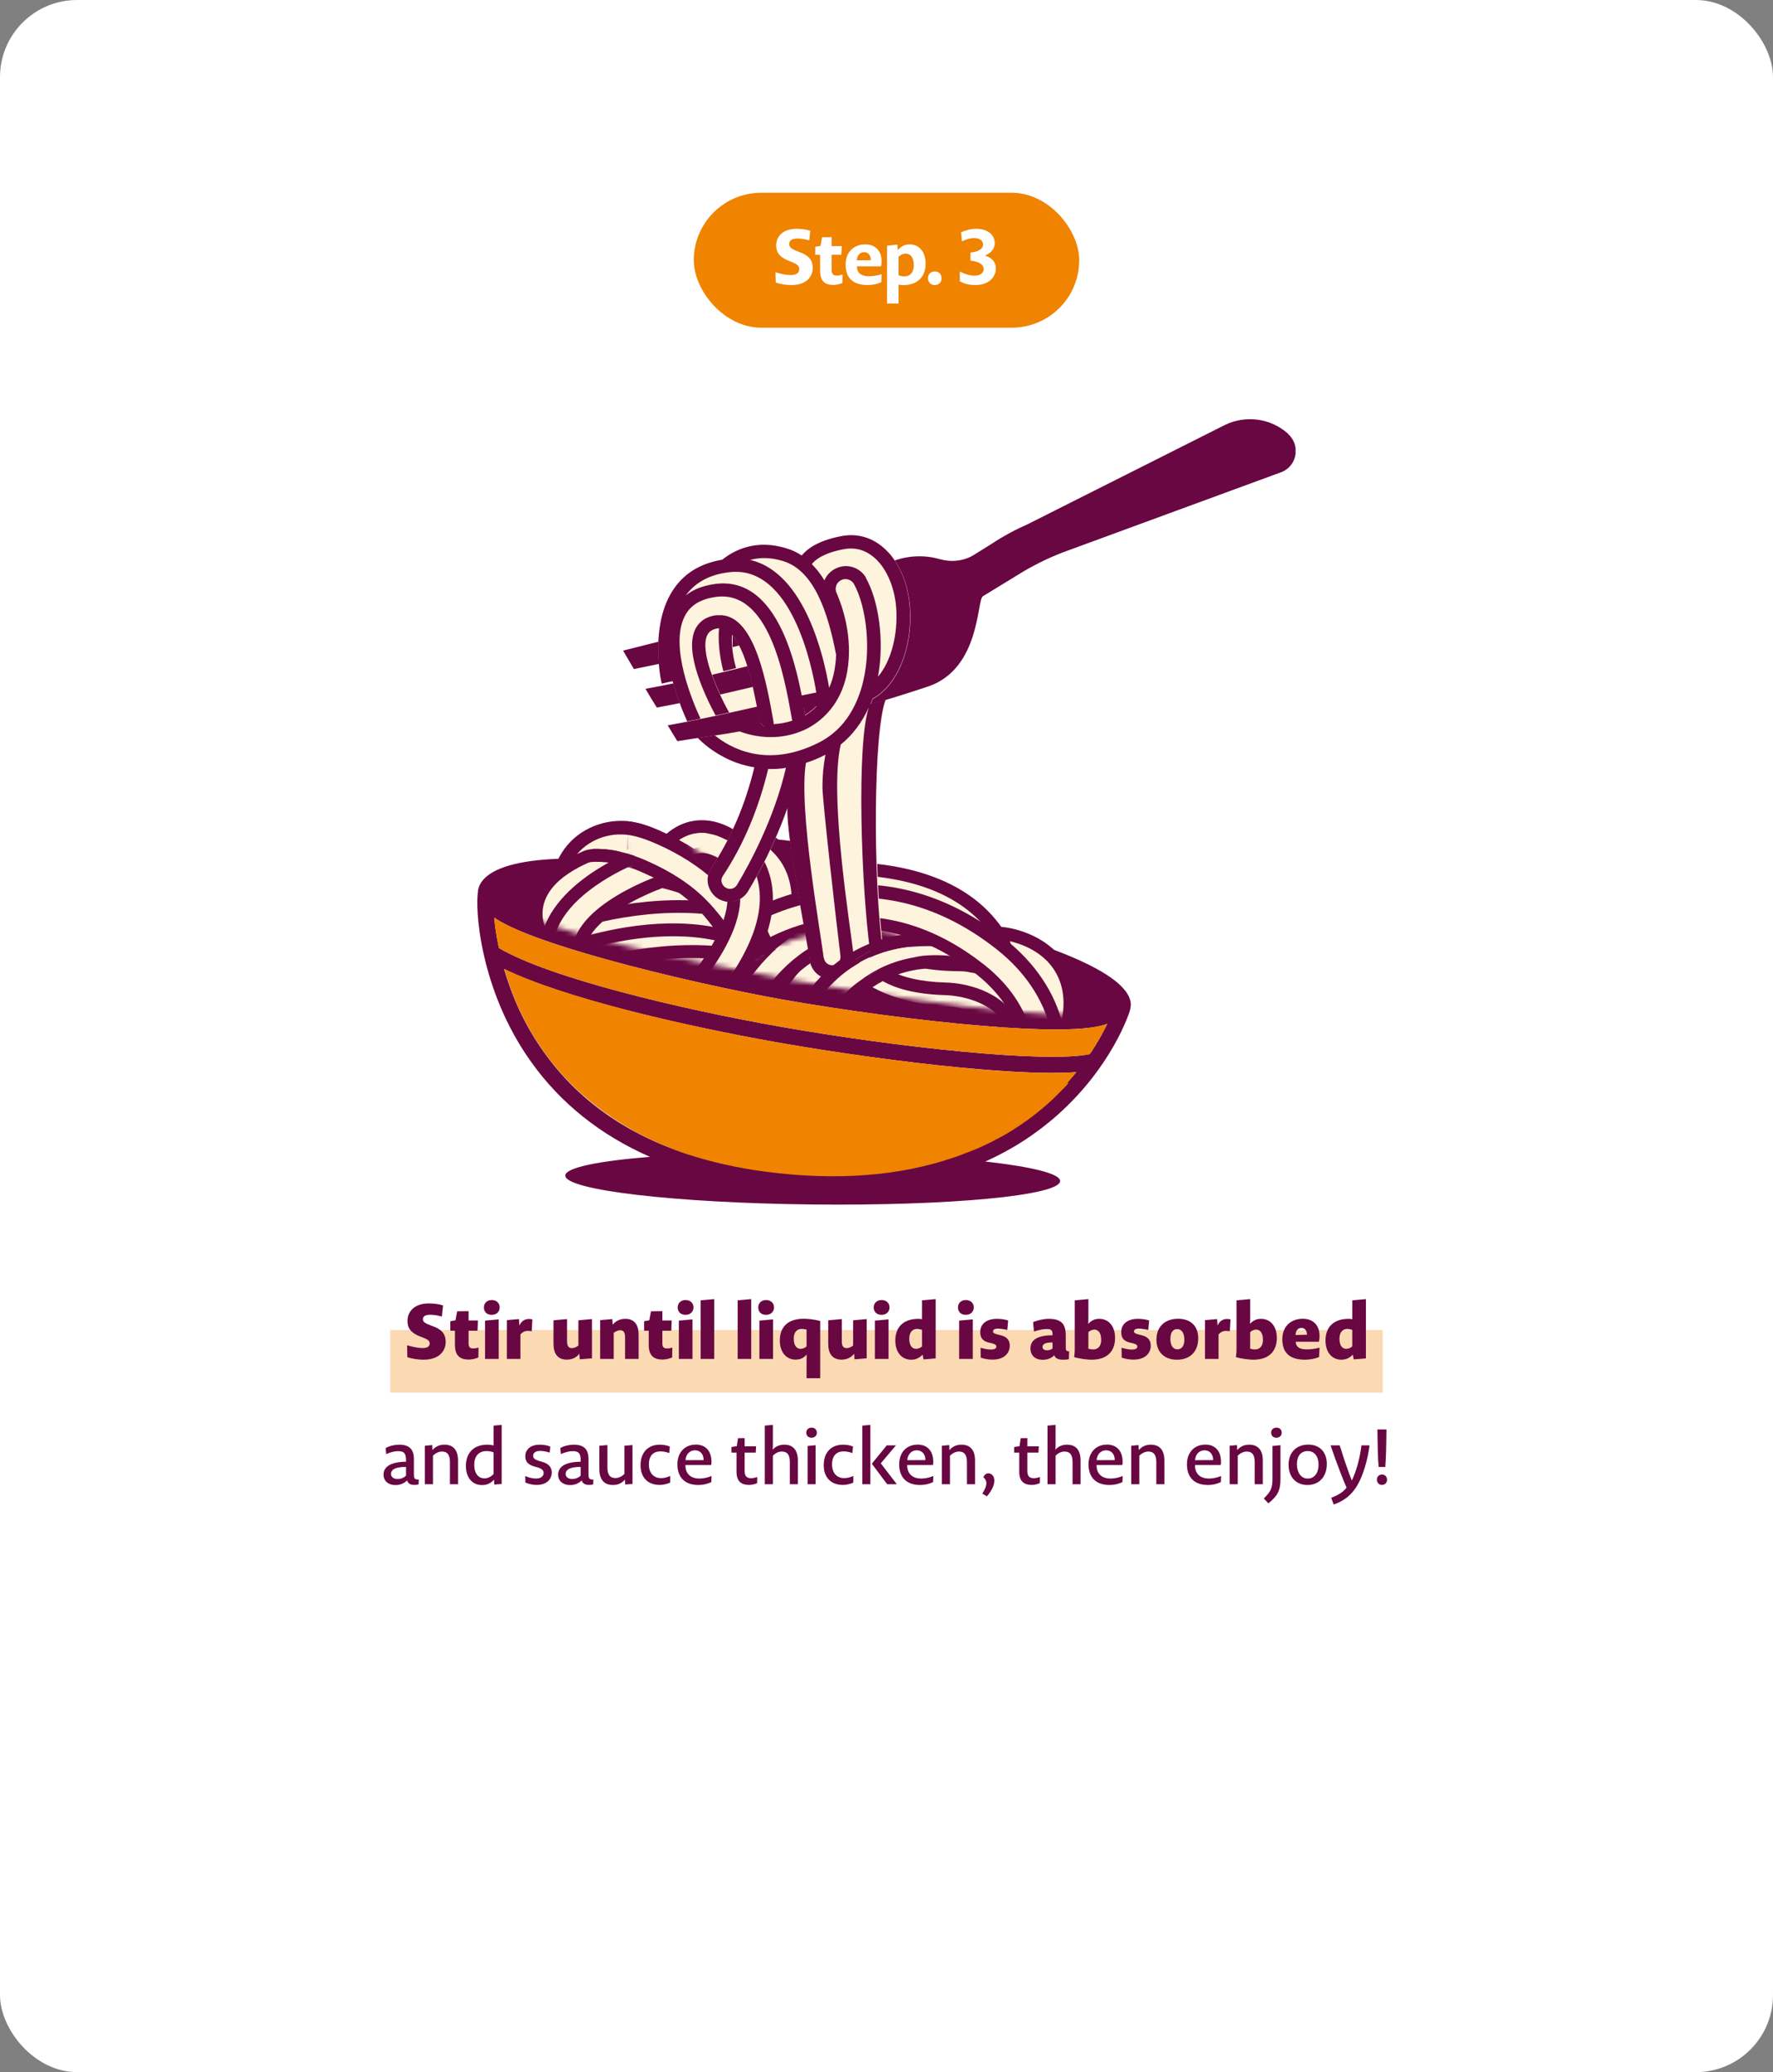 <?xml version="1.0" encoding="UTF-8"?> <svg xmlns="http://www.w3.org/2000/svg" width="368" height="430" viewBox="0 0 368 430" fill="none"><rect x="0" y="0" width="368" height="430" fill="#808080" stroke="none"/><rect width="368" height="430" rx="16" fill="white"></rect><rect x="144" y="40" width="80" height="28" rx="14" fill="#F08300"></rect><path d="M168.687 55.592C168.687 57.144 167.663 59.16 164.239 59.16C163.359 59.16 162.031 59.016 161.007 58.616L160.959 56.504C162.383 56.936 163.343 57.08 164.143 57.08C165.503 57.08 165.887 56.456 165.887 55.848C165.887 55.352 165.695 54.952 164.591 54.472L163.839 54.168C161.599 53.32 161.103 52.2 161.103 50.888C161.119 49.144 162.415 47.48 165.359 47.48C166.143 47.48 167.215 47.576 168.175 47.88L167.983 49.88C166.927 49.592 166.127 49.496 165.567 49.496C164.239 49.496 163.807 50.008 163.807 50.632C163.807 51.16 164.031 51.544 165.343 52.072L166.095 52.376C168.207 53.16 168.687 54.328 168.687 55.592ZM174.845 58.728C174.221 59 173.517 59.144 172.973 59.144C171.501 59.144 170.221 58.584 170.221 56.232V52.872H169.213V51.208L170.301 51.032L170.621 49.24L172.605 49.208V51.064H174.717L174.621 52.872H172.605V55.976C172.605 56.92 173.021 57.192 173.677 57.192C173.965 57.192 174.317 57.16 174.877 56.968L174.845 58.728ZM182.908 58.584C182.044 58.968 181.004 59.16 180.108 59.16C176.716 59.16 175.516 57.368 175.516 54.888C175.516 52.424 177.084 50.712 179.612 50.712C181.676 50.712 182.988 52.04 182.988 54.28C182.988 54.552 182.956 54.904 182.86 55.272H177.852C177.868 56.6 178.716 57.32 180.348 57.32C181.1 57.32 181.932 57.224 182.988 56.904L182.908 58.584ZM180.748 53.992C180.748 52.92 180.156 52.328 179.324 52.328C178.572 52.328 177.9 52.888 177.836 54.024L180.748 53.992ZM192.117 54.696C192.117 57.336 190.581 59.176 187.381 59.176C187.061 59.176 186.757 59.128 186.501 59.048V63H184.117V50.968L186.261 50.776L186.325 51.912C187.125 51 187.925 50.712 188.821 50.712C190.677 50.712 192.117 52.136 192.117 54.696ZM189.669 55.032C189.669 53.32 188.869 52.632 188.021 52.632C187.509 52.632 186.981 52.808 186.501 53.304V57.128C186.917 57.288 187.349 57.352 187.717 57.352C188.933 57.352 189.669 56.504 189.669 55.032ZM195.428 57.768C195.428 58.568 194.868 59.16 194.004 59.16C193.172 59.16 192.612 58.552 192.612 57.72C192.612 56.92 193.156 56.328 194.036 56.328C194.868 56.328 195.428 56.92 195.428 57.768ZM206.699 55.688C206.699 57.384 205.371 59.16 202.395 59.16C201.275 59.16 200.155 58.92 199.227 58.376L199.211 56.328C200.363 56.952 201.371 57.208 202.331 57.208C203.547 57.208 204.171 56.568 204.171 55.816C204.171 55.112 203.563 54.296 201.435 54.088V52.408C203.483 52.184 204.043 51.432 204.043 50.728C204.043 50.024 203.435 49.4 202.187 49.4C201.499 49.4 200.683 49.592 199.659 50.088L199.483 48.2C200.587 47.704 201.659 47.48 202.603 47.48C205.227 47.48 206.475 48.936 206.475 50.456C206.475 51.256 206.027 52.408 204.443 53.032C206.123 53.544 206.699 54.632 206.699 55.688Z" fill="white"></path><rect width="180" height="180" transform="translate(94 78)" fill="white"></rect><g clip-path="url(#clip0_17_102390)"><path d="M234.535 208.866C234.74 206.919 231.871 197.955 168.607 185.61C99.914 172.291 99.555 184.124 99.555 184.124C99.402 184.329 99.299 184.534 99.248 184.79C98.531 188.273 99.504 205.383 110.261 220.392C116.408 228.998 124.656 235.555 134.901 240.062C124.144 240.933 117.331 242.316 117.331 243.956C117.331 246.978 140.28 249.642 168.607 249.949C196.986 250.256 219.987 248.105 220.038 245.083C220.038 243.546 214.096 242.111 204.517 241.036C210.1 238.526 215.172 235.247 219.628 231.252C230.847 221.211 234.33 210.3 234.484 209.839C234.586 209.532 234.586 209.225 234.484 208.917L234.535 208.866ZM226.134 218.753C217.016 220.648 186.127 217.318 162.051 213.066C141.407 209.429 114.155 202.975 103.551 196.725C103.039 194.318 102.731 192.166 102.578 190.425C105.241 192.269 111.183 194.984 125.271 198.928C138.794 202.719 153.445 205.792 161.897 207.329C175.216 209.686 191.249 211.837 203.748 212.862C210.356 213.425 215.376 213.63 219.167 213.63C225.314 213.63 228.285 213.066 229.822 212.452C229.002 214.142 227.824 216.345 226.185 218.753H226.134ZM217.272 228.895C211.535 233.967 204.773 237.808 197.089 240.319C188.944 239.653 179.211 239.192 168.71 239.089C159.284 238.987 150.474 239.14 142.892 239.55C130.086 235.401 120.046 228.332 112.976 218.445C108.725 212.554 106.163 206.407 104.627 201.08C116.921 207.073 141.253 212.759 161.487 216.345C173.423 218.445 187.51 220.392 199.138 221.519C205.183 222.082 212.354 222.646 218.245 222.646C220.089 222.646 221.831 222.594 223.368 222.492C221.677 224.592 219.628 226.795 217.272 228.895Z" fill="#690742"></path><path d="M226.134 218.752C217.016 220.648 186.127 217.318 162.051 213.066C141.407 209.429 114.155 202.975 103.551 196.725C103.039 194.318 102.732 192.166 102.578 190.425C105.242 192.269 111.184 194.984 125.271 198.928C138.795 202.719 153.445 205.792 161.897 207.329C175.216 209.685 191.25 211.837 203.749 212.861C210.357 213.425 215.377 213.63 219.168 213.63C225.315 213.63 228.286 213.066 229.823 212.452C229.003 214.142 227.825 216.345 226.186 218.752H226.134Z" fill="#F08300"></path><path d="M221.525 224.695C221.935 224.234 222.294 223.824 222.704 223.363C222.96 223.055 223.216 222.799 223.421 222.492C221.884 222.594 220.142 222.646 218.298 222.646C212.356 222.646 205.184 222.133 199.191 221.519C187.563 220.392 173.476 218.445 161.54 216.345C141.306 212.759 116.974 207.022 104.68 201.08C106.216 206.458 108.778 212.554 113.029 218.445C114.259 220.187 115.591 221.775 117.025 223.363C117.025 223.363 117.128 223.465 117.179 223.516C118.306 224.746 119.535 225.924 120.765 227.051C120.969 227.205 121.174 227.41 121.379 227.563C121.789 227.922 122.25 228.332 122.711 228.69C122.967 228.895 123.223 229.1 123.479 229.305C123.889 229.612 124.299 229.971 124.76 230.278C125.016 230.483 125.272 230.688 125.58 230.893C126.041 231.2 126.502 231.508 126.912 231.815C127.168 231.969 127.424 232.174 127.68 232.327C128.346 232.737 128.961 233.147 129.627 233.557C129.883 233.71 130.088 233.813 130.344 233.966C130.907 234.274 131.471 234.632 132.034 234.94C132.342 235.093 132.7 235.298 133.007 235.452C133.468 235.657 133.93 235.913 134.339 236.118C134.698 236.272 135.056 236.477 135.466 236.63C135.927 236.835 136.337 237.04 136.798 237.245C137.157 237.399 137.567 237.552 137.976 237.757C138.437 237.962 138.898 238.116 139.411 238.321C139.769 238.474 140.179 238.628 140.538 238.782C141.204 239.038 141.87 239.243 142.587 239.499C147.556 241.138 152.985 242.367 158.825 243.136C173.578 245.082 186.794 244.058 198.064 240.165C198.32 240.062 198.576 240.011 198.832 239.909C199.089 239.806 199.396 239.704 199.652 239.601C199.908 239.499 200.164 239.396 200.42 239.294C200.677 239.191 200.933 239.089 201.24 238.987C201.496 238.884 201.752 238.782 202.008 238.679C202.265 238.577 202.521 238.474 202.777 238.372C203.084 238.218 203.392 238.116 203.699 237.962C204.006 237.808 204.365 237.655 204.672 237.501C204.979 237.347 205.338 237.194 205.645 237.04C205.85 236.938 206.055 236.835 206.311 236.681C206.567 236.528 206.875 236.374 207.131 236.272C207.336 236.169 207.541 236.015 207.797 235.913C208.053 235.759 208.36 235.606 208.617 235.452C208.821 235.35 209.026 235.196 209.231 235.093C209.539 234.889 209.846 234.735 210.153 234.53C210.307 234.427 210.461 234.325 210.614 234.223C211.075 233.915 211.485 233.659 211.946 233.352C212.1 233.249 212.202 233.198 212.305 233.096C212.612 232.891 212.919 232.635 213.278 232.43C213.432 232.327 213.585 232.174 213.739 232.071C214.046 231.866 214.303 231.661 214.559 231.456C214.712 231.354 214.866 231.2 215.02 231.098C215.327 230.893 215.583 230.637 215.891 230.381C216.044 230.278 216.147 230.176 216.3 230.073C216.71 229.715 217.12 229.356 217.53 228.998C217.991 228.588 218.452 228.178 218.913 227.717C218.964 227.666 219.067 227.614 219.118 227.512C219.528 227.102 219.937 226.692 220.347 226.283C220.398 226.231 220.45 226.18 220.552 226.078C220.962 225.668 221.372 225.258 221.73 224.797C221.73 224.797 221.73 224.797 221.782 224.746L221.525 224.695Z" fill="#F08300"></path><path d="M223.317 212.042C198.472 212.042 138.999 200.823 116.307 194.164C100.785 189.605 98.941 186.941 99.248 184.79C99.248 184.79 99.248 183.407 100.888 181.972C105.498 177.926 121.019 175.057 168.557 184.278C208.666 192.064 231.411 199.901 234.382 206.971C234.996 208.405 234.587 209.429 234.382 209.788C233.511 211.376 229.515 212.093 223.368 212.093L223.317 212.042ZM119.329 180.948C108.879 180.948 104.73 182.587 103.142 183.765C102.168 184.482 102.066 184.995 102.066 184.995C102.168 185.353 103.807 188.376 127.781 194.318C167.327 204.102 227.312 212.196 231.872 208.456C231.872 208.354 231.872 208.046 231.513 207.585C229.618 204.768 219.68 197.084 168.044 187.044C144.327 182.433 129.113 180.999 119.38 180.999L119.329 180.948Z" fill="#690742"></path><mask id="mask0_17_102390" style="mask-type:luminance" maskUnits="userSpaceOnUse" x="100" y="164" width="134" height="47"><path d="M233.1 209.071C229.514 216.857 99.35 194.42 100.63 184.943C100.63 184.943 104.37 154.208 172.756 167.527C243.96 181.358 233.151 209.071 233.151 209.071H233.1Z" fill="white"></path></mask><g mask="url(#mask0_17_102390)"><path d="M139.921 182.894C139.101 182.894 138.23 182.689 137.462 182.177C135.31 180.845 134.593 178.028 135.874 175.876C136.13 175.467 138.538 171.625 143.148 170.498C145.351 169.985 148.783 169.883 152.83 172.496C155.032 173.879 155.647 176.799 154.264 178.95C152.881 181.153 149.961 181.767 147.809 180.384C146.887 179.821 145.197 178.745 143.865 180.743C142.943 182.126 141.406 182.894 139.87 182.894H139.921Z" fill="#690742"></path><path d="M139.921 180.333C139.563 180.333 139.204 180.231 138.846 180.026C137.872 179.462 137.565 178.182 138.128 177.208C138.333 176.85 140.178 173.93 143.763 173.059C146.222 172.496 148.835 173.059 151.447 174.698C152.42 175.313 152.677 176.594 152.062 177.516C151.447 178.489 150.167 178.745 149.193 178.13C147.554 177.055 146.017 176.696 144.737 177.003C142.79 177.464 141.663 179.257 141.663 179.257C141.253 179.872 140.587 180.231 139.921 180.231V180.333Z" fill="#FEF3DD"></path><path d="M157.235 205.229C155.237 205.229 153.393 203.948 152.778 201.95C151.497 198.006 149.346 193.959 146.99 191.091C145.965 189.81 144.889 188.632 143.711 187.556C141.047 185.097 137.82 183.048 133.927 181.307C132.288 180.538 130.392 179.77 128.907 179.77C127.934 179.77 127.012 180.026 126.192 180.436C124.604 181.307 123.733 183.048 123.836 184.995C123.989 187.556 122.043 189.81 119.43 189.964C116.869 190.117 114.615 188.171 114.461 185.558C114.103 180.026 116.818 174.903 121.582 172.24C123.784 171.01 126.294 170.344 128.856 170.344C132.185 170.344 135.156 171.574 137.718 172.752C142.533 174.955 146.529 177.516 149.961 180.641C151.497 182.075 152.932 183.56 154.212 185.148C157.286 188.837 160.052 193.959 161.691 199.082C162.46 201.541 161.128 204.204 158.669 204.973C158.208 205.126 157.696 205.178 157.235 205.178V205.229Z" fill="#690742"></path><path d="M157.236 202.565C156.365 202.565 155.597 202.002 155.289 201.182C153.957 196.93 151.601 192.525 148.988 189.451C147.913 188.12 146.735 186.839 145.454 185.661C142.585 183.048 139.102 180.846 134.953 178.95C132.955 178.028 130.855 177.157 128.857 177.157C127.422 177.157 126.039 177.516 124.861 178.182C122.402 179.565 120.968 182.28 121.173 185.251C121.224 186.378 120.405 187.351 119.278 187.402C118.202 187.556 117.229 186.634 117.126 185.507C116.819 180.999 119.021 176.85 122.863 174.698C124.656 173.674 126.91 173.11 128.908 173.162C131.674 173.162 134.389 174.289 136.694 175.313C141.253 177.362 145.044 179.821 148.271 182.741C149.706 184.073 151.037 185.456 152.216 186.941C155.136 190.425 157.697 195.24 159.234 200.004C159.592 201.08 158.977 202.207 157.902 202.565C157.697 202.616 157.492 202.668 157.287 202.668L157.236 202.565Z" fill="#FEF3DD"></path><path d="M136.591 217.574C134.132 217.574 131.571 217.523 128.959 217.421C126.346 217.318 124.348 215.115 124.451 212.554C124.553 209.993 126.705 208.046 129.317 208.046C153.444 209.02 165.021 205.075 170.503 201.592C173.166 199.901 174.652 196.93 174.447 193.652C174.242 190.271 172.398 187.351 169.427 185.866C151.395 176.952 121.326 195.445 111.235 203.333C109.186 204.921 106.266 204.563 104.626 202.514C103.038 200.465 103.397 197.545 105.446 195.906C107.136 194.625 146.631 164.095 173.576 177.465C179.518 180.384 183.463 186.429 183.821 193.14C184.18 199.85 181.106 205.946 175.574 209.481C167.173 214.859 154.059 217.574 136.591 217.574Z" fill="#690742"></path><path d="M136.641 214.91C134.182 214.91 131.672 214.859 129.059 214.757C127.932 214.757 127.062 213.783 127.113 212.657C127.113 211.53 128.24 210.71 129.213 210.71C149.191 211.53 163.534 209.224 171.935 203.846C175.419 201.643 177.365 197.75 177.109 193.498C176.853 189.144 174.445 185.404 170.603 183.458C147.398 171.983 109.952 200.875 109.594 201.182C108.723 201.899 107.442 201.694 106.776 200.823C106.11 199.953 106.264 198.672 107.135 198.006C108.774 196.725 146.988 167.219 172.448 179.821C177.621 182.382 180.9 187.402 181.207 193.242C181.514 198.979 178.902 204.204 174.189 207.227C166.198 212.349 153.648 214.91 136.692 214.91H136.641Z" fill="#FEF3DD"></path><path d="M153.394 196.162C152.626 196.162 151.909 195.752 151.55 195.035C146.172 184.534 124.554 185.814 124.35 185.814C123.274 185.814 122.249 185.046 122.147 183.868C122.096 182.741 122.915 181.767 124.042 181.665C125.015 181.665 148.579 180.179 155.187 193.088C155.7 194.113 155.29 195.342 154.317 195.855C154.009 196.008 153.702 196.059 153.394 196.059V196.162Z" fill="#FEF3DD"></path><path d="M148.27 199.184C147.246 199.184 146.17 198.826 145.299 198.108C135.976 190.476 120.506 192.678 120.353 192.678C117.791 193.088 115.384 191.347 114.974 188.785C114.564 186.224 116.306 183.816 118.867 183.407C119.687 183.304 138.486 180.436 151.19 190.834C153.188 192.474 153.495 195.445 151.856 197.442C150.934 198.569 149.602 199.184 148.219 199.184H148.27Z" fill="#690742"></path><path d="M153.392 198.774C151.702 198.774 150.062 197.852 149.192 196.213C145.401 188.837 129.675 188.068 124.501 188.427C121.991 188.529 119.686 186.634 119.532 184.073C119.378 181.511 121.325 179.258 123.886 179.104C126.55 178.95 150.319 177.772 157.541 191.961C158.72 194.267 157.798 197.084 155.492 198.262C154.826 198.621 154.058 198.774 153.341 198.774H153.392Z" fill="#690742"></path><path d="M148.27 199.184C147.246 199.184 146.17 198.826 145.299 198.108C135.976 190.476 120.506 192.678 120.353 192.678C117.791 193.088 115.384 191.347 114.974 188.785C114.564 186.224 116.306 183.816 118.867 183.407C119.687 183.304 138.486 180.436 151.19 190.834C153.188 192.474 153.495 195.445 151.856 197.442C150.934 198.569 149.602 199.184 148.219 199.184H148.27Z" fill="#FEF3DD"></path><path d="M217.168 219.982C216.605 219.982 216.041 219.879 215.529 219.674C213.122 218.752 211.892 216.037 212.814 213.63C213.788 211.017 214.658 207.38 213.224 205.024C211.738 202.668 208.204 201.797 206.923 201.643C198.573 200.414 193.144 197.801 190.531 193.805C188.789 191.091 188.687 188.273 189.199 186.531C189.916 184.021 192.478 182.587 194.988 183.304C197.293 183.97 198.727 186.275 198.317 188.58C198.573 189.195 200.674 191.295 208.05 192.371C208.716 192.371 216.963 193.344 221.164 200.004C223.981 204.512 224.135 210.249 221.625 216.959C220.908 218.855 219.115 219.982 217.22 219.982H217.168Z" fill="#690742"></path><path d="M217.168 217.318C217.168 217.318 216.707 217.318 216.451 217.164C215.427 216.755 214.863 215.628 215.273 214.552C217.015 209.89 217.066 206.202 215.427 203.59C212.917 199.594 207.179 199.03 207.128 198.979C199.7 197.903 194.885 195.65 192.734 192.32C191.043 189.759 191.658 187.453 191.709 187.197C192.017 186.122 193.144 185.507 194.219 185.814C195.295 186.122 195.91 187.197 195.654 188.273C195.654 188.376 195.5 189.195 196.268 190.271C197.139 191.551 199.803 193.805 207.692 194.984C207.896 194.984 215.324 195.701 218.91 201.438C221.266 205.229 221.369 210.095 219.115 215.986C218.808 216.806 218.039 217.267 217.22 217.267L217.168 217.318Z" fill="#FEF3DD"></path><path d="M104.319 205.383C102.629 205.383 100.989 204.461 100.17 202.873C98.992 200.567 99.862 197.75 102.116 196.521C103.602 195.752 138.896 177.516 166.302 193.037C168.556 194.318 169.324 197.186 168.095 199.44C166.814 201.694 163.946 202.514 161.692 201.233C138.794 188.273 106.778 204.717 106.47 204.87C105.753 205.229 105.036 205.383 104.319 205.383Z" fill="#690742"></path><path d="M104.317 202.667C103.6 202.667 102.883 202.258 102.524 201.592C102.012 200.618 102.371 199.389 103.395 198.877C104.83 198.108 138.895 180.538 165.02 195.342C165.993 195.906 166.352 197.135 165.788 198.108C165.225 199.082 163.995 199.389 163.022 198.877C138.792 185.148 105.598 202.309 105.239 202.463C104.932 202.616 104.625 202.667 104.317 202.667Z" fill="#FEF3DD"></path><path d="M109.133 208.661C106.982 208.661 105.035 207.175 104.574 204.973C104.165 203.129 104.933 201.233 106.418 200.158C108.98 198.313 138.947 184.534 159.027 196.367C161.281 197.699 161.998 200.567 160.666 202.77C159.335 204.973 156.466 205.741 154.263 204.409C138.537 195.137 113.488 206.971 111.746 207.841C111.234 208.149 110.67 208.405 110.055 208.507C109.748 208.559 109.441 208.61 109.185 208.61L109.133 208.661Z" fill="#690742"></path><path d="M109.134 205.997C108.212 205.997 107.392 205.331 107.187 204.409C107.034 203.641 107.341 202.77 108.007 202.309C110.107 200.772 138.947 187.607 157.696 198.672C158.669 199.235 158.976 200.465 158.413 201.438C157.85 202.411 156.62 202.719 155.647 202.155C138.435 191.961 111.746 204.921 110.363 205.587C110.158 205.741 109.851 205.895 109.595 205.946C109.441 205.946 109.339 205.946 109.185 205.946L109.134 205.997Z" fill="#FEF3DD"></path><path d="M107.033 214.706C105.343 214.706 103.703 213.784 102.884 212.196C101.654 209.89 102.576 207.073 104.83 205.844C106.316 205.075 141.662 186.839 169.016 202.36C171.27 203.641 172.038 206.509 170.809 208.763C169.58 211.017 166.66 211.837 164.406 210.556C141.405 197.545 109.492 214.04 109.184 214.193C108.467 214.552 107.75 214.757 106.982 214.757L107.033 214.706Z" fill="#690742"></path><path d="M107.032 212.042C106.315 212.042 105.598 211.632 105.239 210.966C104.727 209.993 105.086 208.763 106.11 208.251C107.544 207.483 141.61 189.912 167.735 204.716C168.708 205.28 169.066 206.509 168.503 207.483C167.94 208.456 166.71 208.763 165.737 208.251C141.507 194.523 108.313 211.683 107.954 211.837C107.647 211.991 107.34 212.042 107.032 212.042Z" fill="#FEF3DD"></path><path d="M200.213 233.454C199.649 233.454 199.086 233.352 198.573 233.147C196.166 232.225 194.936 229.51 195.859 227.102C196.524 225.36 196.473 224.285 196.268 223.926C196.012 223.465 194.936 223.107 194.322 223.004C176.239 222.184 169.272 214.296 168.555 213.374C166.916 211.376 167.223 208.405 169.221 206.766C171.219 205.126 174.139 205.434 175.778 207.38C175.983 207.636 181.157 213.015 195.039 213.63C195.859 213.681 201.34 214.296 204.208 218.906C205.54 221.057 206.718 224.797 204.618 230.381C203.901 232.276 202.108 233.403 200.213 233.403V233.454Z" fill="#690742"></path><path d="M200.215 230.79C200.215 230.79 199.703 230.79 199.498 230.637C198.422 230.227 197.91 229.049 198.32 227.973C199.242 225.565 199.293 223.721 198.525 222.492C197.398 220.648 194.683 220.34 194.631 220.34C177.215 219.572 170.863 211.991 170.607 211.683C169.889 210.812 170.043 209.532 170.914 208.763C171.785 208.046 173.065 208.149 173.783 209.019C173.834 209.122 179.469 215.525 194.939 216.191C195.195 216.191 199.754 216.652 202.008 220.238C203.494 222.645 203.596 225.719 202.213 229.407C201.906 230.227 201.137 230.739 200.266 230.739L200.215 230.79Z" fill="#FEF3DD"></path><path d="M211.997 221.621C209.487 221.621 207.386 219.623 207.335 217.062C207.028 208.558 200.42 208.302 199.088 208.302C183.054 208.149 177.368 201.95 176.805 201.284C175.114 199.287 175.422 196.367 177.368 194.676C179.315 193.037 182.183 193.242 183.874 195.137C184.13 195.393 188.023 198.826 199.037 198.928C206.003 198.928 216.3 203.436 216.71 216.755C216.812 219.316 214.763 221.519 212.202 221.621C212.15 221.621 212.099 221.621 212.048 221.621H211.997Z" fill="#690742"></path><path d="M211.994 219.009C210.867 219.009 209.996 218.138 209.945 217.011C209.586 205.639 199.444 205.69 198.983 205.69C183.922 205.536 178.953 199.85 178.748 199.594C178.031 198.723 178.134 197.443 179.005 196.674C179.875 195.957 181.156 196.059 181.873 196.879C181.976 196.982 186.176 201.438 198.931 201.541C199.034 201.541 199.085 201.541 199.187 201.541C204.259 201.541 213.633 204.717 213.992 216.806C213.992 217.933 213.121 218.906 211.994 218.957H211.943L211.994 219.009Z" fill="#FEF3DD"></path><path d="M207.998 225.514C207.742 225.514 207.486 225.514 207.178 225.463C204.617 225.053 202.927 222.594 203.336 220.033C203.849 217.164 202.926 216.089 202.619 215.73C201.031 213.783 197.292 213.271 196.113 213.22C178.85 212.759 174.701 205.126 174.035 203.59C173.011 201.233 174.086 198.467 176.494 197.442C178.799 196.418 181.412 197.442 182.539 199.645C182.795 200.004 185.561 203.59 196.37 203.897C197.189 203.897 205.232 204.153 209.893 209.737C211.686 211.888 213.633 215.73 212.659 221.621C212.25 223.926 210.303 225.514 208.049 225.514H207.998Z" fill="#690742"></path><path d="M207.999 222.85C207.999 222.85 207.743 222.85 207.64 222.85C206.513 222.646 205.745 221.57 205.95 220.494C206.411 217.779 206.001 215.679 204.669 214.091C201.954 210.812 196.217 210.659 196.166 210.659C180.183 210.198 176.751 203.385 176.444 202.616C175.983 201.592 176.444 200.362 177.519 199.901C178.544 199.44 179.722 199.901 180.183 200.926C180.286 201.131 183.103 206.151 196.268 206.509C196.524 206.509 203.849 206.663 207.845 211.427C209.945 213.988 210.714 217.267 209.996 221.211C209.843 222.236 208.972 222.902 207.947 222.902L207.999 222.85Z" fill="#FEF3DD"></path><path d="M202.467 228.69C201.903 228.69 201.34 228.588 200.827 228.383C198.42 227.461 197.19 224.746 198.112 222.338C198.778 220.597 198.727 219.521 198.522 219.162C198.266 218.701 197.19 218.343 196.576 218.24C178.493 217.421 171.526 209.532 170.809 208.61C169.17 206.612 169.477 203.641 171.475 202.002C173.473 200.362 176.393 200.67 178.032 202.616C178.237 202.872 183.411 208.251 197.293 208.866C198.112 208.917 203.594 209.532 206.462 214.142C207.794 216.294 208.972 220.033 206.872 225.617C206.155 227.512 204.362 228.639 202.467 228.639V228.69Z" fill="#690742"></path><path d="M202.469 226.026C202.469 226.026 201.957 226.026 201.752 225.873C200.676 225.463 200.164 224.285 200.574 223.209C201.496 220.801 201.547 218.957 200.779 217.728C199.652 215.884 196.937 215.576 196.885 215.576C179.469 214.808 173.117 207.227 172.861 206.919C172.143 206.048 172.297 204.768 173.168 203.999C174.039 203.282 175.319 203.385 176.037 204.307C176.19 204.46 181.774 210.812 197.193 211.478C197.449 211.478 202.008 211.939 204.262 215.525C205.747 217.933 205.85 221.006 204.467 224.695C204.159 225.514 203.391 226.026 202.52 226.026H202.469Z" fill="#FEF3DD"></path><path d="M166.661 220.34C166.098 220.34 165.534 220.238 164.971 220.033C162.563 219.111 161.334 216.396 162.256 213.988C165.995 204.102 179.468 186.941 203.595 192.679C206.105 193.293 207.693 195.803 207.078 198.313C206.464 200.823 203.954 202.36 201.444 201.797C179.365 196.52 171.374 216.447 171.067 217.318C170.35 219.162 168.557 220.34 166.661 220.34Z" fill="#690742"></path><path d="M166.661 217.677C166.661 217.677 166.149 217.677 165.944 217.523C164.868 217.113 164.356 215.935 164.766 214.859C164.868 214.603 175.165 188.581 203.031 195.189C204.158 195.445 204.824 196.572 204.568 197.648C204.312 198.774 203.185 199.44 202.109 199.184C177.726 193.396 169.018 215.372 168.659 216.294C168.352 217.113 167.583 217.626 166.712 217.626L166.661 217.677Z" fill="#FEF3DD"></path><path d="M160.411 219.623C159.95 219.623 159.489 219.572 159.028 219.418C156.569 218.65 155.186 216.037 155.955 213.579C159.387 202.514 173.115 182.843 200.675 187.658C203.236 188.119 204.926 190.527 204.516 193.088C204.055 195.65 201.648 197.34 199.087 196.93C172.859 192.371 165.226 215.423 164.919 216.396C164.304 218.394 162.46 219.674 160.462 219.674L160.411 219.623Z" fill="#690742"></path><path d="M160.412 217.011C160.412 217.011 160.003 217.011 159.798 216.908C158.722 216.55 158.107 215.423 158.466 214.347C158.568 214.04 168.045 184.585 200.215 190.22C201.342 190.425 202.059 191.5 201.905 192.576C201.7 193.703 200.625 194.42 199.549 194.266C170.965 189.298 162.769 214.501 162.41 215.576C162.154 216.447 161.334 217.011 160.464 217.011H160.412Z" fill="#FEF3DD"></path><path d="M205.234 201.745C203.595 201.745 202.007 200.875 201.136 199.338C191.864 182.843 159.848 189.605 159.541 189.656C157.031 190.22 154.521 188.58 153.957 186.07C153.394 183.56 154.982 181.05 157.543 180.487C159.131 180.128 196.679 172.188 209.332 194.728C210.613 196.981 209.793 199.85 207.539 201.131C206.822 201.541 206.002 201.745 205.234 201.745Z" fill="#690742"></path><path d="M205.232 199.133C204.515 199.133 203.798 198.774 203.439 198.109C193.194 179.923 159.334 187.095 158.976 187.146C157.849 187.351 156.773 186.685 156.517 185.558C156.261 184.431 156.978 183.356 158.105 183.099C159.642 182.792 195.346 175.211 207.025 196.059C207.589 197.033 207.23 198.313 206.257 198.877C205.95 199.031 205.591 199.133 205.232 199.133Z" fill="#FEF3DD"></path><path d="M150.781 213.886C149.705 213.886 148.578 213.476 147.707 212.708C145.761 211.017 145.556 208.046 147.246 206.1C157.389 194.471 158.004 187.914 157.491 185.046C156.928 181.972 154.674 180.743 154.572 180.692C152.318 179.513 151.396 176.696 152.523 174.442C153.65 172.137 156.365 171.164 158.67 172.291C159.336 172.598 165.073 175.518 166.661 182.997C168.351 191.142 164.202 200.977 154.315 212.298C153.393 213.374 152.113 213.886 150.781 213.886Z" fill="#690742"></path><path d="M150.78 211.273C150.319 211.273 149.806 211.12 149.448 210.761C148.577 209.993 148.526 208.712 149.243 207.841C159.642 195.906 160.871 188.529 160.052 184.431C159.181 180.128 155.902 178.438 155.749 178.387C154.724 177.874 154.314 176.645 154.775 175.62C155.288 174.596 156.466 174.186 157.49 174.647C157.695 174.75 162.715 177.157 163.996 183.509C165.533 190.783 161.588 199.901 152.265 210.556C151.856 211.017 151.292 211.273 150.729 211.273H150.78Z" fill="#FEF3DD"></path><path d="M215.222 229.51C214.556 229.51 213.89 229.356 213.224 229.049C210.868 227.973 209.843 225.155 210.97 222.799C211.995 220.596 212.148 217.933 211.431 214.91C210.048 209.019 205.95 204.819 202.774 202.258C179.722 183.919 159.232 197.647 158.361 198.262C156.21 199.748 153.341 199.184 151.856 197.084C150.37 194.932 150.882 192.064 153.034 190.578C153.29 190.373 179.979 172.188 208.665 194.932C214.863 199.85 219.013 206.048 220.601 212.759C221.83 217.881 221.471 222.594 219.525 226.795C218.705 228.485 217.015 229.51 215.273 229.51H215.222Z" fill="#690742"></path><path d="M215.221 226.897C214.914 226.897 214.658 226.846 214.35 226.692C213.326 226.231 212.865 225.002 213.377 223.977C214.658 221.211 214.863 217.984 213.992 214.398C212.404 207.79 207.896 203.077 204.413 200.311C179.773 180.692 157.797 195.547 156.875 196.213C155.953 196.879 154.673 196.623 154.007 195.701C153.341 194.779 153.597 193.498 154.519 192.832C154.775 192.679 179.876 175.569 206.974 197.084C212.711 201.643 216.502 207.329 217.987 213.425C219.063 217.984 218.756 222.082 217.065 225.719C216.707 226.487 215.99 226.897 215.221 226.897Z" fill="#FEF3DD"></path><path d="M115.641 197.391C114.155 197.391 112.67 196.725 111.748 195.445C110.313 193.498 109.135 189.912 110.57 186.07C112.619 180.384 119.278 176.235 130.957 173.418C133.467 172.803 136.029 174.34 136.643 176.85C137.258 179.36 135.721 181.921 133.211 182.536C121.686 185.302 119.79 188.58 119.483 189.195C119.329 189.502 119.329 189.81 119.483 190.066C121.02 192.166 120.507 194.984 118.458 196.52C117.639 197.135 116.665 197.391 115.743 197.391H115.641Z" fill="#690742"></path><path d="M115.539 194.676C114.924 194.676 114.31 194.42 113.9 193.857C113.08 192.73 111.953 190.015 113.08 186.941C114.822 182.177 121.02 178.489 131.573 175.928C132.649 175.672 133.776 176.338 134.083 177.464C134.339 178.591 133.673 179.667 132.546 179.975C120.662 182.843 117.691 186.429 116.973 188.324C116.308 190.066 117.178 191.449 117.23 191.5C117.844 192.422 117.639 193.703 116.717 194.369C116.359 194.625 115.949 194.779 115.488 194.779L115.539 194.676Z" fill="#FEF3DD"></path><path d="M117.33 205.178C115.383 205.178 113.539 203.948 112.873 201.95C108.417 188.427 124.092 179.001 134.029 175.569C136.488 174.698 139.152 176.03 139.972 178.438C140.842 180.897 139.51 183.56 137.103 184.431C136.898 184.482 119.174 191.091 121.786 199.031C122.606 201.489 121.274 204.153 118.815 204.973C118.303 205.126 117.842 205.229 117.33 205.229V205.178Z" fill="#690742"></path><path d="M117.331 202.565C116.46 202.565 115.641 202.002 115.385 201.131C110.621 186.634 133.877 178.387 134.902 178.028C135.977 177.669 137.156 178.233 137.514 179.309C137.873 180.384 137.309 181.563 136.234 181.921C136.029 181.972 115.795 189.195 119.278 199.85C119.636 200.926 119.022 202.104 117.946 202.463C117.741 202.514 117.536 202.565 117.28 202.565H117.331Z" fill="#FEF3DD"></path><mask id="mask1_17_102390" style="mask-type:luminance" maskUnits="userSpaceOnUse" x="129" y="169" width="41" height="40"><path d="M129.777 169.115L130.392 184.79L155.902 208.354L169.836 202.616L146.016 172.547L129.777 169.115Z" fill="white"></path></mask><g mask="url(#mask1_17_102390)"><path d="M157.235 205.229C155.237 205.229 153.393 203.948 152.778 201.95C151.497 198.006 149.346 193.959 146.99 191.091C145.965 189.81 144.889 188.632 143.711 187.556C141.047 185.097 137.82 183.048 133.927 181.307C132.288 180.538 130.392 179.77 128.907 179.77C127.934 179.77 127.012 180.026 126.192 180.436C124.604 181.307 123.733 183.048 123.836 184.995C123.989 187.556 122.043 189.81 119.43 189.964C116.869 190.117 114.615 188.171 114.461 185.558C114.103 180.026 116.818 174.903 121.582 172.24C123.784 171.01 126.294 170.344 128.856 170.344C132.185 170.344 135.156 171.574 137.718 172.752C142.533 174.955 146.529 177.516 149.961 180.641C151.497 182.075 152.932 183.56 154.212 185.148C157.286 188.837 160.052 193.959 161.691 199.082C162.46 201.541 161.128 204.204 158.669 204.973C158.208 205.126 157.696 205.178 157.235 205.178V205.229Z" fill="#690742"></path><path d="M157.236 202.565C156.365 202.565 155.597 202.002 155.289 201.182C153.957 196.93 151.601 192.525 148.988 189.451C147.913 188.12 146.735 186.839 145.454 185.661C142.585 183.048 139.102 180.846 134.953 178.95C132.955 178.028 130.855 177.157 128.857 177.157C127.422 177.157 126.039 177.516 124.861 178.182C122.402 179.565 120.968 182.28 121.173 185.251C121.224 186.378 120.405 187.351 119.278 187.402C118.202 187.556 117.229 186.634 117.126 185.507C116.819 180.999 119.021 176.85 122.863 174.698C124.656 173.674 126.91 173.11 128.908 173.162C131.674 173.162 134.389 174.289 136.694 175.313C141.253 177.362 145.044 179.821 148.271 182.741C149.706 184.073 151.037 185.456 152.216 186.941C155.136 190.425 157.697 195.24 159.234 200.004C159.592 201.08 158.977 202.207 157.902 202.565C157.697 202.616 157.492 202.668 157.287 202.668L157.236 202.565Z" fill="#FEF3DD"></path></g><path d="M121.633 176.235C121.633 176.235 126.397 175.774 130.085 177.157L130.29 173.264C130.29 173.264 125.014 174.135 124.86 174.186C124.706 174.237 121.633 176.235 121.633 176.235Z" fill="#FEF3DD"></path><path d="M121.324 176.491C121.324 176.491 122.246 176.235 123.066 176.184L122.554 175.313L121.427 176.235L121.324 176.491Z" fill="#FEF3DD"></path><path d="M122.145 178.95C122.145 178.95 125.782 178.335 130.239 179.975L131.775 177.618C131.775 177.618 127.114 175.928 123.016 176.184L122.094 178.95H122.145Z" fill="#690742"></path><path d="M144.172 213.681C143.096 213.681 141.969 213.271 141.098 212.503C139.151 210.812 138.947 207.841 140.637 205.895C150.78 194.267 151.394 187.71 150.882 184.841C150.319 181.768 148.065 180.538 147.962 180.487C145.708 179.309 144.786 176.491 145.913 174.237C147.04 171.932 149.755 171.01 152.06 172.086C152.726 172.393 158.463 175.313 160.051 182.792C161.742 190.937 157.593 200.772 147.706 212.093C146.784 213.169 145.503 213.681 144.172 213.681Z" fill="#690742"></path><path d="M144.17 211.017C143.709 211.017 143.197 210.864 142.839 210.505C141.968 209.737 141.916 208.456 142.634 207.585C153.032 195.65 154.262 188.273 153.442 184.175C152.571 179.821 149.293 178.182 149.139 178.079C148.115 177.567 147.705 176.338 148.166 175.313C148.678 174.288 149.856 173.879 150.881 174.34C151.086 174.442 156.106 176.85 157.387 183.202C158.923 190.476 154.979 199.594 145.656 210.249C145.246 210.71 144.683 210.966 144.119 210.966L144.17 211.017Z" fill="#FEF3DD"></path><mask id="mask2_17_102390" style="mask-type:luminance" maskUnits="userSpaceOnUse" x="141" y="171" width="12" height="8"><path d="M152.009 173.828L148.065 178.848L144.069 176.133L141.969 171.983L148.218 171.727L152.009 173.828Z" fill="white"></path></mask><g mask="url(#mask2_17_102390)"><path d="M139.921 180.333C139.562 180.333 139.204 180.231 138.896 180.026C137.923 179.462 137.616 178.182 138.179 177.209C138.282 177.055 140.382 173.571 144.48 172.957C146.734 172.649 149.09 173.213 151.498 174.75C152.471 175.364 152.727 176.645 152.113 177.618C151.498 178.592 150.217 178.848 149.295 178.233C147.758 177.26 146.375 176.85 145.146 177.055C142.994 177.362 141.765 179.36 141.765 179.36C141.355 180.026 140.689 180.384 139.972 180.384L139.921 180.333Z" fill="#FEF3DD"></path></g><mask id="mask3_17_102390" style="mask-type:luminance" maskUnits="userSpaceOnUse" x="121" y="198" width="40" height="19"><path d="M160.157 205.075C160.157 205.075 155.956 212.042 155.137 216.242L125.323 210.505L121.84 201.797L128.909 198.467L147.555 200.055L160.157 205.075Z" fill="white"></path></mask><g mask="url(#mask3_17_102390)"><path d="M110.982 218.394C108.83 218.394 106.935 216.908 106.423 214.757C106.013 212.913 106.73 211.017 108.216 209.89C110.777 207.995 140.641 194.164 160.824 206.1C163.078 207.431 163.795 210.3 162.463 212.503C161.132 214.757 158.263 215.474 156.06 214.142C140.334 204.87 115.285 216.703 113.543 217.574C113.031 217.881 112.518 218.138 111.904 218.24C111.596 218.291 111.289 218.342 110.982 218.342V218.394Z" fill="#690742"></path><path d="M110.981 215.73C110.059 215.73 109.239 215.115 109.034 214.142C108.829 213.373 109.188 212.503 109.854 212.042C111.954 210.505 140.692 197.289 159.543 208.405C160.516 208.968 160.823 210.197 160.26 211.171C159.696 212.144 158.467 212.451 157.494 211.888C140.282 201.745 113.593 214.654 112.21 215.32C112.005 215.474 111.749 215.576 111.442 215.679C111.288 215.679 111.186 215.679 111.032 215.679L110.981 215.73Z" fill="#FEF3DD"></path></g><mask id="mask4_17_102390" style="mask-type:luminance" maskUnits="userSpaceOnUse" x="146" y="192" width="42" height="24"><path d="M155.442 199.184C155.442 199.184 169.426 189.759 187.202 193.959L155.852 215.064L146.836 211.12L155.442 199.184Z" fill="white"></path></mask><g mask="url(#mask4_17_102390)"><path d="M152.267 218.343C151.806 218.343 151.345 218.291 150.884 218.138C148.425 217.369 147.042 214.757 147.81 212.298C151.242 201.233 165.022 181.563 192.53 186.378C195.091 186.839 196.782 189.246 196.372 191.808C195.911 194.369 193.503 196.059 190.942 195.65C164.715 191.091 157.082 214.142 156.775 215.115C156.16 217.113 154.316 218.394 152.318 218.394L152.267 218.343Z" fill="#690742"></path><path d="M152.268 215.73C152.268 215.73 151.858 215.73 151.653 215.628C150.577 215.269 149.963 214.142 150.321 213.066C150.424 212.759 159.9 183.304 192.07 188.939C193.197 189.144 193.914 190.22 193.761 191.296C193.556 192.422 192.48 193.14 191.404 192.986C162.82 188.017 154.624 213.22 154.266 214.296C154.01 215.167 153.19 215.73 152.319 215.73H152.268Z" fill="#FEF3DD"></path></g><path d="M157.646 196.572L156.109 199.594L160.054 197.084L157.646 196.572Z" fill="#690742"></path></g><path d="M183.41 197.494C181.31 182.331 181.412 151.698 183.974 145.141C182.898 145.449 181.822 145.756 180.695 146.063C180.849 145.705 181.003 145.346 181.105 144.988C186.228 142.221 189.404 134.435 188.84 126.085C188.584 122.346 187.457 118.914 185.664 116.25C184.845 115.021 183.871 113.996 182.795 113.176C180.388 111.332 177.519 110.666 174.497 111.281C169.733 112.203 167.479 113.945 166.403 115.277C165.481 114.662 164.457 114.15 163.381 113.842C156.875 111.742 152.265 114.252 149.909 116.148C145.606 116.865 142.225 118.811 139.971 122.038C137.614 125.368 136.795 129.517 136.641 133.206C136.59 134.896 136.641 136.484 136.744 137.816C136.897 139.609 137.153 141.094 137.358 141.863C137.819 141.76 138.28 141.658 138.69 141.555C138.998 141.504 139.305 141.402 139.612 141.351C139.612 141.453 139.664 141.607 139.715 141.709C140.125 143.195 140.586 144.578 141.047 145.807C141.61 147.395 142.225 148.727 142.635 149.7L144.889 153.081C145.708 153.952 148.065 156.155 151.702 157.743C153.085 158.357 154.724 158.87 156.619 159.177C154.724 167.015 151.702 174.033 147.655 180.128C146.938 181.204 146.733 182.536 147.091 183.765C147.45 184.995 148.321 186.071 149.448 186.634H149.499C150.011 186.89 150.575 187.044 151.087 187.095C152.726 187.198 154.365 186.429 155.287 184.944C157.336 181.563 160.82 175.211 163.483 167.629C163.227 173.776 167.735 195.906 168.094 199.133C168.35 201.285 170.092 202.975 172.243 203.129C172.397 203.129 172.499 203.129 172.653 203.129C173.933 203.129 175.163 202.565 175.982 201.592C176.7 202.155 177.57 202.514 178.493 202.616C178.595 202.616 178.697 202.616 178.8 202.616C180.081 202.616 181.361 202.053 182.232 201.08C183.103 200.106 183.461 198.774 183.308 197.494H183.41Z" fill="#FEF3DD"></path><path d="M180.695 146.063C180.849 145.705 181.003 145.346 181.105 144.988C186.228 142.221 189.404 134.486 188.84 126.085C188.584 122.346 187.457 118.914 185.664 116.25C184.845 115.021 183.871 113.996 182.795 113.176C180.388 111.332 177.519 110.666 174.497 111.281C169.733 112.203 167.479 113.945 166.403 115.277C165.481 114.662 164.457 114.15 163.381 113.842C156.875 111.742 152.265 114.252 149.909 116.148C145.606 116.865 142.225 118.811 139.971 122.038C137.614 125.368 136.795 129.517 136.641 133.206C136.59 134.896 136.641 136.484 136.744 137.816C136.897 139.609 137.153 141.094 137.358 141.863C137.819 141.76 138.28 141.658 138.69 141.555C138.998 141.504 139.305 141.402 139.612 141.351C139.612 141.453 139.664 141.607 139.715 141.709C140.125 143.195 140.586 144.578 141.047 145.807C141.61 147.395 142.225 148.727 142.635 149.7C143.557 149.495 144.479 149.342 145.401 149.137C143.813 145.756 138.895 134.179 142.122 127.878C143.249 125.624 145.35 124.344 148.474 123.883C159.59 122.243 162.766 140.224 164.303 148.829C164.303 149.086 164.405 149.342 164.457 149.547C163.227 149.956 161.895 150.213 160.564 150.264V149.854C159.18 142.17 156.824 128.186 149.857 127.673C149.448 127.673 149.089 127.673 148.628 127.673C146.015 128.032 144.837 129.466 144.274 130.644C142.02 135.408 146.374 144.475 148.526 148.471C149.448 148.266 150.421 148.061 151.343 147.856C150.677 146.678 150.011 145.397 149.396 144.014C148.782 142.682 148.218 141.299 147.706 139.916C147.655 139.711 147.603 139.558 147.501 139.353C146.477 136.279 146.015 133.462 146.784 131.823C147.04 131.31 147.552 130.593 149.038 130.388C149.089 130.388 149.191 130.388 149.243 130.388C149.038 132.745 149.243 135.818 150.114 139.199C150.114 139.199 150.114 139.25 150.114 139.302C151.036 139.097 151.906 138.892 152.777 138.636C152.316 136.996 152.06 135.511 151.958 134.179C151.906 133.308 151.855 132.488 151.958 131.72C152.47 132.284 152.931 133.001 153.341 133.82C154.007 135.05 154.57 136.535 155.082 138.123C155.492 139.506 155.902 140.941 156.209 142.375C156.517 143.809 156.824 145.192 157.08 146.524C157.285 147.754 157.49 148.829 157.644 149.803C157.951 150.161 158.258 150.469 158.617 150.776C156.875 151.083 155.082 151.391 153.29 151.698C158.207 153.593 163.432 153.337 167.735 151.083C171.987 148.778 174.907 144.68 175.829 139.455C177.161 132.13 174.702 125.471 173.626 123.012C173.37 122.5 173.421 121.885 173.626 121.373C173.882 120.809 174.343 120.45 174.907 120.246C175.829 119.989 176.802 120.399 177.263 121.219C179.824 125.88 181.105 135.357 178.697 143.092C177.058 148.317 174.087 152.057 169.835 154.157C159.078 159.536 151.497 155.181 148.321 152.569C147.194 152.774 146.015 152.928 144.837 153.132C145.657 154.003 148.013 156.206 151.65 157.794C153.033 158.409 154.673 158.921 156.568 159.228C154.673 167.066 151.65 174.084 147.603 180.18C146.886 181.255 146.681 182.587 147.04 183.817C147.399 185.046 148.269 186.122 149.396 186.685H149.448C149.96 186.941 150.523 187.095 151.036 187.146C152.675 187.249 154.314 186.48 155.236 184.995C157.285 181.614 160.768 175.262 163.432 167.681C163.176 173.828 167.684 195.957 168.043 199.184C168.299 201.336 170.04 203.026 172.192 203.18C172.345 203.18 172.448 203.18 172.602 203.18C173.882 203.18 175.112 202.616 175.931 201.643C176.648 202.207 177.519 202.565 178.441 202.668C178.544 202.668 178.646 202.668 178.749 202.668C180.081 202.668 181.31 202.104 182.181 201.131C183.052 200.158 183.41 198.826 183.257 197.545C181.156 182.382 181.259 151.749 183.82 145.192C182.744 145.5 181.669 145.807 180.542 146.115L180.695 146.063ZM180.644 197.852C180.695 198.365 180.542 198.877 180.234 199.236C179.876 199.645 179.415 199.85 178.902 199.85C177.98 199.85 177.263 199.184 177.161 198.262C176.648 193.088 171.987 165.222 174.497 154.516C176.956 152.518 178.902 149.956 180.337 146.78C177.775 154.259 178.697 183.765 180.644 197.801V197.852ZM170.962 198.826C170.45 194.164 165.686 167.937 167.274 158.306C168.555 157.896 169.835 157.384 171.218 156.667C171.218 156.667 171.27 156.667 171.321 156.616C170.911 158.87 170.706 160.868 170.706 163.378C170.706 166.093 173.626 191.859 174.446 198.365C174.497 198.877 174.343 199.389 174.036 199.748C173.729 200.106 173.268 200.311 172.755 200.311C171.833 200.311 171.116 199.645 171.014 198.774L170.962 198.826ZM150.779 184.278C150.318 184.073 149.96 183.663 149.806 183.151C149.653 182.69 149.755 182.177 150.011 181.819C154.314 175.313 157.439 167.885 159.437 159.587C160.615 159.587 161.844 159.587 163.125 159.331C160.717 169.832 155.595 179.258 152.982 183.612C152.521 184.38 151.599 184.687 150.779 184.278ZM179.773 119.938C178.697 117.992 176.341 117.018 174.19 117.684C172.858 118.094 171.782 119.016 171.167 120.297C171.167 120.297 171.167 120.399 171.116 120.45C170.348 119.17 169.477 118.043 168.504 117.07C169.118 116.25 170.757 114.816 174.958 113.996C177.212 113.535 179.261 113.996 181.054 115.379C183.82 117.479 185.715 121.68 186.023 126.29C186.381 131.874 184.896 137.304 182.232 140.428C183.666 132.591 182.232 124.344 179.722 119.938H179.773ZM148.167 121.219C145.811 121.577 143.813 122.346 142.327 123.575C144.376 120.758 147.501 119.119 151.702 118.709C164.303 117.531 168.555 138.277 169.426 143.707L166.403 144.322C165.584 140.172 164.405 135.306 162.408 131.003C158.976 123.626 154.212 120.297 148.167 121.219ZM167.12 148.42C167.018 147.959 166.967 147.498 166.864 147.037L169.528 146.524C168.811 147.293 167.991 147.907 167.12 148.471V148.42ZM173.524 136.023C173.524 136.996 173.37 138.021 173.216 139.045C172.96 140.377 172.602 141.607 172.089 142.734C171.116 136.791 167.172 118.811 155.697 116.199C157.541 115.686 159.846 115.584 162.613 116.455C168.965 118.453 171.833 126.956 173.575 136.023H173.524Z" fill="#690742"></path><path d="M267.369 90.022C263.783 86.795 258.609 86.078 254.255 88.178L213.428 108.72C210.764 109.898 208.203 111.281 205.795 112.869L202.261 115.072C200.109 116.455 197.497 116.711 195.089 116.045C192.118 115.174 188.84 115.225 185.715 116.301C187.508 118.965 188.635 122.397 188.891 126.136C189.454 134.486 186.278 142.272 181.156 145.039C181.002 145.397 180.9 145.756 180.746 146.114C181.822 145.807 182.898 145.5 184.025 145.192C186.944 144.322 189.813 143.399 192.733 142.426C203.49 138.687 202.722 124.548 204.003 123.729L211.123 119.375C214.145 117.479 217.321 115.891 220.651 114.611L266.139 97.911C269.264 96.528 269.93 92.379 267.369 90.074V90.022Z" fill="#690742"></path><path d="M133.977 142.938C134.745 144.27 135.513 145.551 136.333 146.832C137.921 146.524 139.509 146.217 141.097 145.91C140.636 144.68 140.175 143.246 139.765 141.812C137.87 142.221 135.923 142.58 133.977 142.938Z" fill="#690742"></path><path d="M129.316 134.998C130.085 136.279 130.802 137.56 131.57 138.84C133.312 138.482 135.054 138.123 136.795 137.765C136.693 136.382 136.59 134.794 136.693 133.154C134.285 133.769 131.826 134.384 129.368 134.998H129.316Z" fill="#690742"></path><path d="M155.185 138.226C152.726 138.84 150.267 139.455 147.809 140.018C148.27 141.402 148.884 142.785 149.499 144.117C151.804 143.604 154.058 143.041 156.312 142.529C155.953 141.094 155.595 139.66 155.185 138.277V138.226Z" fill="#690742"></path><path d="M152.062 131.823C152.062 132.54 152.062 133.359 152.062 134.281C152.524 134.179 152.985 134.076 153.446 133.923C153.036 133.103 152.524 132.386 152.062 131.823Z" fill="#690742"></path><path d="M166.863 146.985C166.966 147.446 167.017 147.959 167.119 148.368C167.99 147.805 168.81 147.19 169.527 146.422L166.863 146.934V146.985Z" fill="#690742"></path><path d="M148.425 152.62C150.116 152.364 151.755 152.108 153.394 151.8C155.187 151.493 156.98 151.186 158.722 150.878C158.363 150.571 158.056 150.264 157.748 149.905C157.595 148.932 157.39 147.856 157.185 146.627C156.673 146.729 156.16 146.883 155.597 146.985C154.214 147.293 152.831 147.6 151.447 147.907C150.525 148.112 149.552 148.317 148.63 148.522C147.606 148.727 146.53 148.983 145.454 149.188C144.532 149.393 143.61 149.547 142.688 149.751C141.305 150.008 139.973 150.264 138.59 150.52C139.256 151.647 139.922 152.723 140.588 153.798C141.356 153.696 142.073 153.593 142.842 153.44C142.944 153.44 143.098 153.44 143.2 153.388C143.764 153.286 144.327 153.235 144.942 153.132C146.12 152.927 147.247 152.774 148.425 152.569V152.62Z" fill="#690742"></path><mask id="mask5_17_102390" style="mask-type:luminance" maskUnits="userSpaceOnUse" x="165" y="191" width="26" height="17"><path d="M176.648 203.538L189.403 207.841L190.479 197.494L181.976 191.091L165.43 202.719L176.648 203.538Z" fill="white"></path></mask><g mask="url(#mask5_17_102390)"><path d="M160.408 217.011C160.408 217.011 159.998 217.011 159.793 216.908C158.717 216.55 158.103 215.423 158.461 214.347C158.564 214.04 168.04 184.636 200.21 190.22C201.235 190.425 201.952 191.347 201.901 192.371C202.464 192.474 203.027 192.525 203.591 192.678C203.898 192.781 204.154 192.935 204.462 193.088C204.923 190.527 203.181 188.119 200.62 187.658C173.009 182.894 159.332 202.514 155.9 213.578C155.132 216.037 156.515 218.65 158.973 219.418C159.434 219.572 159.895 219.623 160.357 219.623C161.381 219.623 162.354 219.316 163.123 218.701C162.457 217.933 162.047 217.062 161.945 216.037C161.586 216.601 161.022 216.959 160.357 216.959L160.408 217.011Z" fill="#690742"></path><path d="M164.813 216.498C164.556 215.986 164.505 215.423 164.761 214.91C164.864 214.654 175.058 188.58 203.027 195.24C203.129 195.24 203.181 195.342 203.283 195.342C203.847 194.727 204.359 193.959 204.512 193.088C204.205 192.935 203.949 192.781 203.642 192.678C203.078 192.525 202.515 192.474 201.951 192.371C201.951 192.422 201.951 192.525 201.951 192.576C201.746 193.703 200.671 194.471 199.595 194.266C170.96 189.298 162.815 214.501 162.456 215.576C162.405 215.781 162.2 215.884 162.098 216.089C162.2 217.062 162.61 217.984 163.276 218.752C163.993 218.24 164.556 217.472 164.915 216.55L164.813 216.498Z" fill="#690742"></path><path d="M199.082 196.879C172.855 192.269 165.222 215.371 164.915 216.345C164.915 216.396 164.864 216.447 164.812 216.55C165.017 217.011 165.427 217.369 165.939 217.574C166.196 217.676 166.452 217.728 166.657 217.728C167.476 217.728 168.245 217.215 168.603 216.396C168.962 215.474 177.721 193.498 202.054 199.286C203.181 199.543 204.256 198.877 204.512 197.75C204.769 196.725 204.205 195.752 203.232 195.393C202.207 196.52 200.67 197.186 199.031 196.879H199.082Z" fill="#FEF3DD"></path><path d="M164.712 214.91C164.508 215.474 164.559 216.037 164.764 216.498C164.764 216.447 164.815 216.396 164.866 216.293C165.174 215.32 172.806 192.217 199.034 196.828C200.673 197.084 202.158 196.469 203.234 195.342C203.132 195.342 203.08 195.24 202.978 195.24C175.06 188.58 164.815 214.654 164.712 214.91Z" fill="#690742"></path></g><path d="M163.125 177.208L164.406 176.696L165.02 177.977H164.201L163.125 177.208Z" fill="#690742"></path></g><rect x="81" y="276" width="206" height="13" fill="#F08300" fill-opacity="0.3"></rect><path d="M92.513 278.464C92.513 280.016 91.505 282.16 87.889 282.16C87.009 282.16 85.569 282 84.545 281.632L84.497 279.168C85.937 279.584 86.977 279.744 87.745 279.744C88.881 279.744 89.185 279.248 89.185 278.784C89.185 278.4 89.041 278.08 88.097 277.696L87.425 277.424C85.041 276.576 84.561 275.36 84.577 274.064C84.593 272.272 85.905 270.48 89.009 270.48C89.809 270.48 90.977 270.576 91.953 270.896L91.713 273.2C90.641 272.912 89.841 272.832 89.297 272.832C88.113 272.832 87.777 273.264 87.777 273.76C87.777 274.176 87.969 274.496 89.185 274.96L89.857 275.216C92.049 276 92.513 277.2 92.513 278.464ZM99.289 281.696C98.617 281.984 97.881 282.128 97.289 282.128C95.785 282.128 94.425 281.6 94.425 279.088V276.144H93.465V274.176L94.537 273.984L94.889 272.112L97.257 272.08V274.016H99.193L99.113 276.144H97.257V278.768C97.257 279.568 97.561 279.824 98.201 279.824C98.457 279.824 98.777 279.808 99.321 279.648L99.289 281.696ZM103.716 271.312C103.716 272.208 103.044 272.848 102.068 272.848C100.98 272.848 100.436 272.16 100.436 271.312C100.436 270.432 101.076 269.776 102.068 269.776C103.124 269.776 103.716 270.48 103.716 271.312ZM100.676 282V274.048L103.508 273.792V282H100.676ZM110.355 276.256C110.019 276.208 109.795 276.176 109.571 276.176C109.059 276.176 108.515 276.336 108.019 276.928V282H105.203V273.952L107.715 273.728L107.811 275.072C108.291 273.968 109.107 273.712 109.779 273.712C109.971 273.712 110.243 273.728 110.499 273.792L110.355 276.256ZM122.865 273.728V281.872L120.337 282.08L120.257 280.928C119.521 281.856 118.561 282.144 117.617 282.144C115.713 282.144 114.881 280.848 114.881 278.864V273.984L117.697 273.728V278.336C117.697 279.36 118.049 279.76 118.705 279.76C119.073 279.76 119.521 279.616 120.049 279.232V273.984L122.865 273.728ZM124.565 282V273.952L127.093 273.728L127.173 274.896C127.909 273.968 128.869 273.68 129.813 273.68C131.717 273.68 132.549 274.976 132.549 276.944V282H129.733V277.472C129.733 276.448 129.381 276.048 128.725 276.048C128.357 276.048 127.909 276.192 127.381 276.576V282H124.565ZM139.513 281.696C138.841 281.984 138.105 282.128 137.513 282.128C136.009 282.128 134.649 281.6 134.649 279.088V276.144H133.689V274.176L134.761 273.984L135.113 272.112L137.481 272.08V274.016H139.417L139.337 276.144H137.481V278.768C137.481 279.568 137.785 279.824 138.425 279.824C138.681 279.824 139.001 279.808 139.545 279.648L139.513 281.696ZM143.94 271.312C143.94 272.208 143.268 272.848 142.292 272.848C141.204 272.848 140.66 272.16 140.66 271.312C140.66 270.432 141.3 269.776 142.292 269.776C143.348 269.776 143.94 270.48 143.94 271.312ZM140.9 282V274.048L143.732 273.792V282H140.9ZM145.427 282V269.84L148.243 269.584V282H145.427ZM153.105 282V269.84L155.921 269.584V282H153.105ZM160.657 271.312C160.657 272.208 159.985 272.848 159.009 272.848C157.921 272.848 157.377 272.16 157.377 271.312C157.377 270.432 158.017 269.776 159.009 269.776C160.065 269.776 160.657 270.48 160.657 271.312ZM157.617 282V274.048L160.449 273.792V282H157.617ZM167.408 286V282.448C167.408 281.952 167.424 281.488 167.44 281.088C166.736 281.872 166.016 282.144 165.136 282.144C163.296 282.144 161.856 280.72 161.856 278.176C161.856 275.52 163.376 273.664 166.8 273.664C167.504 273.664 168.864 273.76 170.24 274.112V286H167.408ZM167.408 275.92C167.024 275.824 166.656 275.792 166.384 275.792C165.328 275.792 164.752 276.512 164.752 277.776C164.752 279.312 165.424 279.904 166.128 279.904C166.576 279.904 167.008 279.76 167.408 279.392V275.92ZM179.888 273.728V281.872L177.36 282.08L177.28 280.928C176.544 281.856 175.584 282.144 174.64 282.144C172.736 282.144 171.904 280.848 171.904 278.864V273.984L174.72 273.728V278.336C174.72 279.36 175.072 279.76 175.728 279.76C176.096 279.76 176.544 279.616 177.072 279.232V273.984L179.888 273.728ZM184.628 271.312C184.628 272.208 183.956 272.848 182.98 272.848C181.892 272.848 181.348 272.16 181.348 271.312C181.348 270.432 181.988 269.776 182.98 269.776C184.036 269.776 184.628 270.48 184.628 271.312ZM181.588 282V274.048L184.42 273.792V282H181.588ZM191.683 282.096L191.507 281.12C190.707 281.888 189.987 282.16 189.107 282.16C187.251 282.16 185.827 280.72 185.827 278.176C185.827 275.552 187.347 273.68 190.643 273.68C190.899 273.68 191.123 273.712 191.379 273.76V269.84L194.211 269.584V281.888L191.683 282.096ZM191.379 275.984C191.011 275.856 190.627 275.792 190.307 275.792C189.363 275.792 188.723 276.496 188.723 277.776C188.723 279.312 189.379 279.904 190.099 279.904C190.547 279.904 190.979 279.776 191.379 279.392V275.984ZM202.115 271.312C202.115 272.208 201.443 272.848 200.467 272.848C199.379 272.848 198.835 272.16 198.835 271.312C198.835 270.432 199.475 269.776 200.467 269.776C201.523 269.776 202.115 270.48 202.115 271.312ZM199.075 282V274.048L201.907 273.792V282H199.075ZM209.586 279.264C209.586 280.624 208.626 282.144 205.986 282.144C205.266 282.144 204.338 282.016 203.554 281.728L203.522 279.68C204.594 279.984 205.17 280.048 205.698 280.048C206.562 280.048 206.802 279.728 206.802 279.44C206.802 279.2 206.69 278.96 205.89 278.752L205.186 278.592C203.97 278.288 203.458 277.6 203.458 276.48C203.426 274.848 204.626 273.68 206.93 273.68C207.506 273.68 208.53 273.76 209.25 274.032L209.074 275.984C208.162 275.792 207.538 275.728 207.106 275.728C206.338 275.728 206.114 276 206.114 276.288C206.114 276.56 206.258 276.72 207.01 276.912L207.714 277.088C209.122 277.424 209.586 278.24 209.586 279.264ZM221.85 282.048C221.482 282.128 221.146 282.16 220.698 282.16C219.578 282.16 219.066 281.872 218.826 281.248C218.138 281.92 217.322 282.176 216.378 282.176C214.938 282.176 213.882 281.344 213.882 279.824C213.882 278.48 214.73 277.088 218.458 277.088V276.896C218.458 276.144 218.282 275.808 217.29 275.808C216.666 275.808 215.834 275.92 214.602 276.304L214.426 274.368C215.29 273.968 216.666 273.68 217.658 273.68C220.218 273.68 221.21 274.672 221.21 277.136V279.472C221.21 280.16 221.242 280.416 221.914 280.416L221.85 282.048ZM218.458 278.592C216.778 278.544 216.378 279.04 216.378 279.504C216.378 279.92 216.698 280.208 217.338 280.208C217.754 280.208 218.122 280.096 218.458 279.84V278.592ZM231.441 277.648C231.441 280.288 229.921 282.16 226.561 282.16C225.857 282.16 224.145 282 222.945 281.616C223.009 281.072 223.073 280.72 223.073 279.984V269.84L225.905 269.584V273.328C225.905 273.792 225.905 274.24 225.873 274.736C226.561 273.952 227.297 273.68 228.177 273.68C230.033 273.68 231.441 275.12 231.441 277.648ZM228.561 278.048C228.561 276.528 227.905 275.92 227.169 275.92C226.737 275.92 226.305 276.064 225.905 276.432V279.2C225.905 279.472 225.905 279.664 225.873 279.856C226.257 279.984 226.609 280.032 226.897 280.032C227.905 280.032 228.561 279.328 228.561 278.048ZM238.849 279.264C238.849 280.624 237.889 282.144 235.249 282.144C234.529 282.144 233.601 282.016 232.817 281.728L232.785 279.68C233.857 279.984 234.433 280.048 234.961 280.048C235.825 280.048 236.065 279.728 236.065 279.44C236.065 279.2 235.953 278.96 235.153 278.752L234.449 278.592C233.233 278.288 232.721 277.6 232.721 276.48C232.689 274.848 233.889 273.68 236.193 273.68C236.769 273.68 237.793 273.76 238.513 274.032L238.337 275.984C237.425 275.792 236.801 275.728 236.369 275.728C235.601 275.728 235.377 276 235.377 276.288C235.377 276.56 235.521 276.72 236.273 276.912L236.977 277.088C238.385 277.424 238.849 278.24 238.849 279.264ZM248.698 277.728C248.698 280.56 246.938 282.16 244.282 282.16C241.61 282.16 240.026 280.496 240.026 278.032C240.026 275.232 241.866 273.664 244.522 273.664C247.13 273.664 248.698 275.152 248.698 277.728ZM245.818 278.048C245.818 276.528 245.226 275.824 244.33 275.824C243.45 275.824 242.922 276.48 242.922 277.872C242.922 279.168 243.466 280 244.33 280H244.426C245.242 280 245.818 279.312 245.818 278.048ZM255.259 276.256C254.923 276.208 254.699 276.176 254.475 276.176C253.963 276.176 253.419 276.336 252.923 276.928V282H250.107V273.952L252.619 273.728L252.715 275.072C253.195 273.968 254.011 273.712 254.683 273.712C254.875 273.712 255.147 273.728 255.403 273.792L255.259 276.256ZM265.017 277.648C265.017 280.288 263.497 282.16 260.137 282.16C259.433 282.16 257.721 282 256.521 281.616C256.585 281.072 256.649 280.72 256.649 279.984V269.84L259.481 269.584V273.328C259.481 273.792 259.481 274.24 259.449 274.736C260.137 273.952 260.873 273.68 261.753 273.68C263.609 273.68 265.017 275.12 265.017 277.648ZM262.137 278.048C262.137 276.528 261.481 275.92 260.745 275.92C260.313 275.92 259.881 276.064 259.481 276.432V279.2C259.481 279.472 259.481 279.664 259.449 279.856C259.833 279.984 260.185 280.032 260.473 280.032C261.481 280.032 262.137 279.328 262.137 278.048ZM273.786 281.6C272.89 281.984 271.77 282.16 270.89 282.16C267.242 282.16 266.154 280.304 266.154 277.888C266.154 275.424 267.77 273.664 270.41 273.664C272.57 273.664 273.882 275.024 273.882 277.248C273.882 277.584 273.85 278 273.738 278.432H268.938C268.97 279.456 269.658 280.016 271.178 280.016C271.978 280.016 272.81 279.936 273.882 279.664L273.786 281.6ZM271.274 276.976C271.274 276.048 270.794 275.568 270.106 275.568C269.466 275.568 268.938 276.032 268.906 277.04L271.274 276.976ZM280.974 282.096L280.798 281.12C279.998 281.888 279.278 282.16 278.398 282.16C276.542 282.16 275.118 280.72 275.118 278.176C275.118 275.552 276.638 273.68 279.934 273.68C280.19 273.68 280.414 273.712 280.67 273.76V269.84L283.502 269.584V281.888L280.974 282.096ZM280.67 275.984C280.302 275.856 279.918 275.792 279.598 275.792C278.654 275.792 278.014 276.496 278.014 277.776C278.014 279.312 278.67 279.904 279.39 279.904C279.838 279.904 280.27 279.776 280.67 279.392V275.984ZM86.866 308.048C86.578 308.112 86.306 308.144 85.986 308.144C85.138 308.144 84.658 307.792 84.498 307.216C83.81 307.888 82.978 308.176 82.05 308.176C80.642 308.176 79.602 307.344 79.602 306.016C79.602 304.784 80.45 303.376 84.274 303.328V303.056C84.274 301.76 84.002 301.136 82.658 301.136C81.986 301.136 81.17 301.296 80.162 301.744L80.05 300.496C80.866 300.016 81.986 299.792 82.834 299.792C85.042 299.792 85.906 300.816 85.906 302.816V305.712C85.906 306.656 85.89 307.072 86.93 307.024L86.866 308.048ZM84.274 304.416C81.858 304.368 81.154 305.12 81.154 305.84C81.154 306.464 81.65 306.912 82.514 306.912C83.17 306.912 83.746 306.704 84.274 306.224V304.416ZM88.186 308V300.016L89.706 299.872L89.754 300.912C90.49 300.08 91.322 299.792 92.25 299.792C94.138 299.792 95.066 300.992 95.066 303.072V308H93.386V303.408C93.386 301.92 92.874 301.216 91.738 301.216C91.162 301.216 90.49 301.456 89.866 302.08V308H88.186ZM102.593 308.08L102.529 307.056C101.809 307.872 100.961 308.176 100.049 308.176C98.193 308.176 96.705 306.816 96.705 304.208C96.705 301.536 98.273 299.792 101.153 299.792C101.617 299.792 102.049 299.856 102.449 299.952V295.84L104.129 295.68V307.936L102.593 308.08ZM102.449 301.392C101.953 301.184 101.409 301.12 100.977 301.12C99.441 301.12 98.433 302.096 98.433 303.968C98.433 305.968 99.473 306.784 100.497 306.784C101.153 306.784 101.809 306.576 102.449 305.872V301.392ZM114.517 305.584C114.517 306.768 113.669 308.144 111.381 308.144C110.645 308.144 109.797 307.984 109.045 307.648L109.013 306.304C110.005 306.72 110.661 306.816 111.285 306.816C112.389 306.816 112.837 306.24 112.837 305.68C112.837 305.264 112.661 304.848 111.589 304.512L110.805 304.288C109.541 303.904 109.029 303.232 109.029 302.176C109.029 300.992 109.909 299.792 112.053 299.792C112.709 299.792 113.573 299.904 114.213 300.192L114.101 301.44C113.317 301.184 112.629 301.088 112.117 301.088C111.045 301.088 110.661 301.584 110.661 302.08C110.661 302.56 110.869 302.848 111.861 303.152L112.645 303.392C114.085 303.808 114.517 304.672 114.517 305.584ZM123.11 308.048C122.822 308.112 122.55 308.144 122.23 308.144C121.382 308.144 120.902 307.792 120.742 307.216C120.054 307.888 119.222 308.176 118.294 308.176C116.886 308.176 115.846 307.344 115.846 306.016C115.846 304.784 116.694 303.376 120.518 303.328V303.056C120.518 301.76 120.246 301.136 118.902 301.136C118.23 301.136 117.414 301.296 116.406 301.744L116.294 300.496C117.11 300.016 118.23 299.792 119.078 299.792C121.286 299.792 122.15 300.816 122.15 302.816V305.712C122.15 306.656 122.134 307.072 123.174 307.024L123.11 308.048ZM120.518 304.416C118.102 304.368 117.398 305.12 117.398 305.84C117.398 306.464 117.894 306.912 118.758 306.912C119.414 306.912 119.99 306.704 120.518 306.224V304.416ZM131.278 299.872V307.936L129.758 308.064L129.71 307.04C128.99 307.872 128.142 308.16 127.214 308.16C125.342 308.16 124.398 306.96 124.398 304.864V300.016L126.078 299.872V304.528C126.078 306.016 126.59 306.72 127.742 306.72C128.318 306.72 128.99 306.48 129.598 305.856V300.016L131.278 299.872ZM139.093 307.664C138.357 308 137.525 308.144 136.933 308.144C134.309 308.144 132.949 306.432 132.949 304.08C132.949 301.28 134.613 299.792 136.965 299.792C137.541 299.792 138.357 299.888 139.029 300.176L138.901 301.536C138.181 301.264 137.573 301.184 137.061 301.184C135.637 301.184 134.677 302.064 134.677 303.888C134.677 305.664 135.669 306.736 137.205 306.736C137.685 306.736 138.293 306.64 139.109 306.288L139.093 307.664ZM147.641 307.552C146.825 307.952 145.913 308.16 144.969 308.16C142.025 308.16 140.601 306.464 140.601 303.872C140.601 301.408 142.121 299.776 144.457 299.776C146.377 299.776 147.673 301.04 147.673 303.344C147.673 303.52 147.657 303.76 147.609 304.016H142.265C142.249 305.808 143.337 306.816 145.145 306.816C145.865 306.816 146.681 306.704 147.689 306.304L147.641 307.552ZM146.041 302.992C146.041 301.696 145.289 300.96 144.233 300.96C143.257 300.96 142.377 301.68 142.281 303.008L146.041 302.992ZM157.146 307.776C156.57 308.048 155.93 308.144 155.482 308.144C154.058 308.144 152.874 307.568 152.874 305.456V301.44H151.818V300.272L152.922 300.112L153.178 298.448L154.554 298.432V300.128H156.938L156.858 301.44H154.554V305.296C154.554 306.464 155.178 306.752 155.866 306.752C156.17 306.752 156.586 306.704 157.178 306.496L157.146 307.776ZM158.737 308V295.84L160.417 295.68V299.632C160.417 300.192 160.401 300.512 160.369 300.832C161.089 300.064 161.889 299.792 162.801 299.792C164.673 299.792 165.601 300.992 165.601 303.072V308H163.937V303.408C163.937 301.92 163.425 301.216 162.273 301.216C161.697 301.216 161.025 301.456 160.417 302.08V308H158.737ZM169.543 297.312C169.543 297.936 169.063 298.352 168.439 298.352C167.767 298.352 167.351 297.92 167.351 297.296C167.351 296.672 167.815 296.256 168.455 296.256C169.111 296.256 169.543 296.688 169.543 297.312ZM167.623 308V300.064L169.287 299.904V308H167.623ZM177.113 307.664C176.377 308 175.545 308.144 174.953 308.144C172.329 308.144 170.969 306.432 170.969 304.08C170.969 301.28 172.633 299.792 174.985 299.792C175.561 299.792 176.377 299.888 177.049 300.176L176.921 301.536C176.201 301.264 175.593 301.184 175.081 301.184C173.657 301.184 172.697 302.064 172.697 303.888C172.697 305.664 173.689 306.736 175.225 306.736C175.705 306.736 176.313 306.64 177.129 306.288L177.113 307.664ZM178.973 308V295.84L180.653 295.68V308H178.973ZM184.141 308L180.957 303.744L184.061 299.936H185.965L182.813 303.664L186.141 308H184.141ZM193.673 307.552C192.857 307.952 191.945 308.16 191.001 308.16C188.057 308.16 186.633 306.464 186.633 303.872C186.633 301.408 188.153 299.776 190.489 299.776C192.409 299.776 193.705 301.04 193.705 303.344C193.705 303.52 193.689 303.76 193.641 304.016H188.297C188.281 305.808 189.369 306.816 191.177 306.816C191.897 306.816 192.713 306.704 193.721 306.304L193.673 307.552ZM192.073 302.992C192.073 301.696 191.321 300.96 190.265 300.96C189.289 300.96 188.409 301.68 188.313 303.008L192.073 302.992ZM195.496 308V300.016L197.016 299.872L197.064 300.912C197.8 300.08 198.632 299.792 199.56 299.792C201.448 299.792 202.376 300.992 202.376 303.072V308H200.696V303.408C200.696 301.92 200.184 301.216 199.048 301.216C198.472 301.216 197.8 301.456 197.176 302.08V308H195.496ZM204.846 310.512L203.886 309.936C204.51 308.992 204.734 308.288 204.734 307.776C204.734 307.248 204.446 306.816 204.11 306.576C204.302 306.016 204.702 305.744 205.118 305.744C205.902 305.744 206.382 306.4 206.382 307.248C206.382 308.016 206.014 309.136 204.846 310.512ZM215.826 307.776C215.25 308.048 214.61 308.144 214.162 308.144C212.738 308.144 211.554 307.568 211.554 305.456V301.44H210.498V300.272L211.602 300.112L211.858 298.448L213.234 298.432V300.128H215.618L215.538 301.44H213.234V305.296C213.234 306.464 213.858 306.752 214.546 306.752C214.85 306.752 215.266 306.704 215.858 306.496L215.826 307.776ZM217.416 308V295.84L219.096 295.68V299.632C219.096 300.192 219.08 300.512 219.048 300.832C219.768 300.064 220.568 299.792 221.48 299.792C223.352 299.792 224.28 300.992 224.28 303.072V308H222.616V303.408C222.616 301.92 222.104 301.216 220.952 301.216C220.376 301.216 219.704 301.456 219.096 302.08V308H217.416ZM232.974 307.552C232.158 307.952 231.246 308.16 230.302 308.16C227.358 308.16 225.934 306.464 225.934 303.872C225.934 301.408 227.454 299.776 229.79 299.776C231.71 299.776 233.006 301.04 233.006 303.344C233.006 303.52 232.99 303.76 232.942 304.016H227.598C227.582 305.808 228.67 306.816 230.478 306.816C231.198 306.816 232.014 306.704 233.022 306.304L232.974 307.552ZM231.374 302.992C231.374 301.696 230.622 300.96 229.566 300.96C228.59 300.96 227.71 301.68 227.614 303.008L231.374 302.992ZM234.798 308V300.016L236.318 299.872L236.366 300.912C237.102 300.08 237.934 299.792 238.862 299.792C240.75 299.792 241.678 300.992 241.678 303.072V308H239.998V303.408C239.998 301.92 239.486 301.216 238.35 301.216C237.774 301.216 237.102 301.456 236.478 302.08V308H234.798ZM253.399 307.552C252.583 307.952 251.671 308.16 250.727 308.16C247.783 308.16 246.359 306.464 246.359 303.872C246.359 301.408 247.879 299.776 250.215 299.776C252.135 299.776 253.431 301.04 253.431 303.344C253.431 303.52 253.415 303.76 253.367 304.016H248.023C248.007 305.808 249.095 306.816 250.903 306.816C251.623 306.816 252.439 306.704 253.447 306.304L253.399 307.552ZM251.799 302.992C251.799 301.696 251.047 300.96 249.991 300.96C249.015 300.96 248.135 301.68 248.039 303.008L251.799 302.992ZM255.222 308V300.016L256.742 299.872L256.79 300.912C257.526 300.08 258.358 299.792 259.286 299.792C261.174 299.792 262.102 300.992 262.102 303.072V308H260.422V303.408C260.422 301.92 259.91 301.216 258.774 301.216C258.198 301.216 257.526 301.456 256.902 302.08V308H255.222ZM266.029 297.312C266.029 297.936 265.549 298.352 264.925 298.352C264.253 298.352 263.837 297.92 263.837 297.296C263.837 296.672 264.301 296.256 264.941 296.256C265.597 296.256 266.029 296.688 266.029 297.312ZM265.773 306.848C265.773 309.424 265.133 310.432 263.261 311.968L262.317 310.96C263.837 309.44 264.109 308.8 264.109 306.672V300.064L265.773 299.904V306.848ZM275.391 303.792C275.391 306.528 273.711 308.16 271.375 308.16C268.927 308.16 267.455 306.416 267.455 303.952C267.455 301.376 269.103 299.776 271.551 299.776C273.903 299.776 275.391 301.328 275.391 303.792ZM273.679 303.936C273.679 302.288 272.879 301.12 271.423 301.12C269.983 301.12 269.183 302.176 269.183 303.856C269.183 305.456 269.983 306.816 271.375 306.816H271.503C272.799 306.816 273.679 305.648 273.679 303.936ZM276.816 312.208L276.304 310.816C277.936 310.192 278.88 309.52 279.488 308.704C277.792 304.8 276.176 299.936 276.176 299.936H278.064C278.064 299.936 279.392 304.256 280.576 307.232C281.024 306.368 281.488 305.024 281.856 303.712C282.192 302.432 282.448 301.04 282.576 299.936H284.256C284.08 301.344 283.776 302.944 283.216 304.704C282.64 306.544 281.856 308.32 280.736 309.616C279.744 310.784 278.464 311.648 276.816 312.208ZM287.735 298.88C287.719 300.352 287.687 302.112 287.527 304.416H286.135C285.975 302.112 285.943 300.352 285.927 298.88L285.895 296.64H287.767L287.735 298.88ZM287.895 307.088C287.895 307.696 287.447 308.144 286.823 308.144C286.215 308.144 285.783 307.664 285.783 307.04C285.783 306.464 286.199 305.984 286.855 305.984C287.479 305.984 287.895 306.464 287.895 307.088Z" fill="#690742"></path><defs><clipPath id="clip0_17_102390"><rect width="169.813" height="163" fill="white" transform="translate(99.094 87)"></rect></clipPath></defs></svg> 